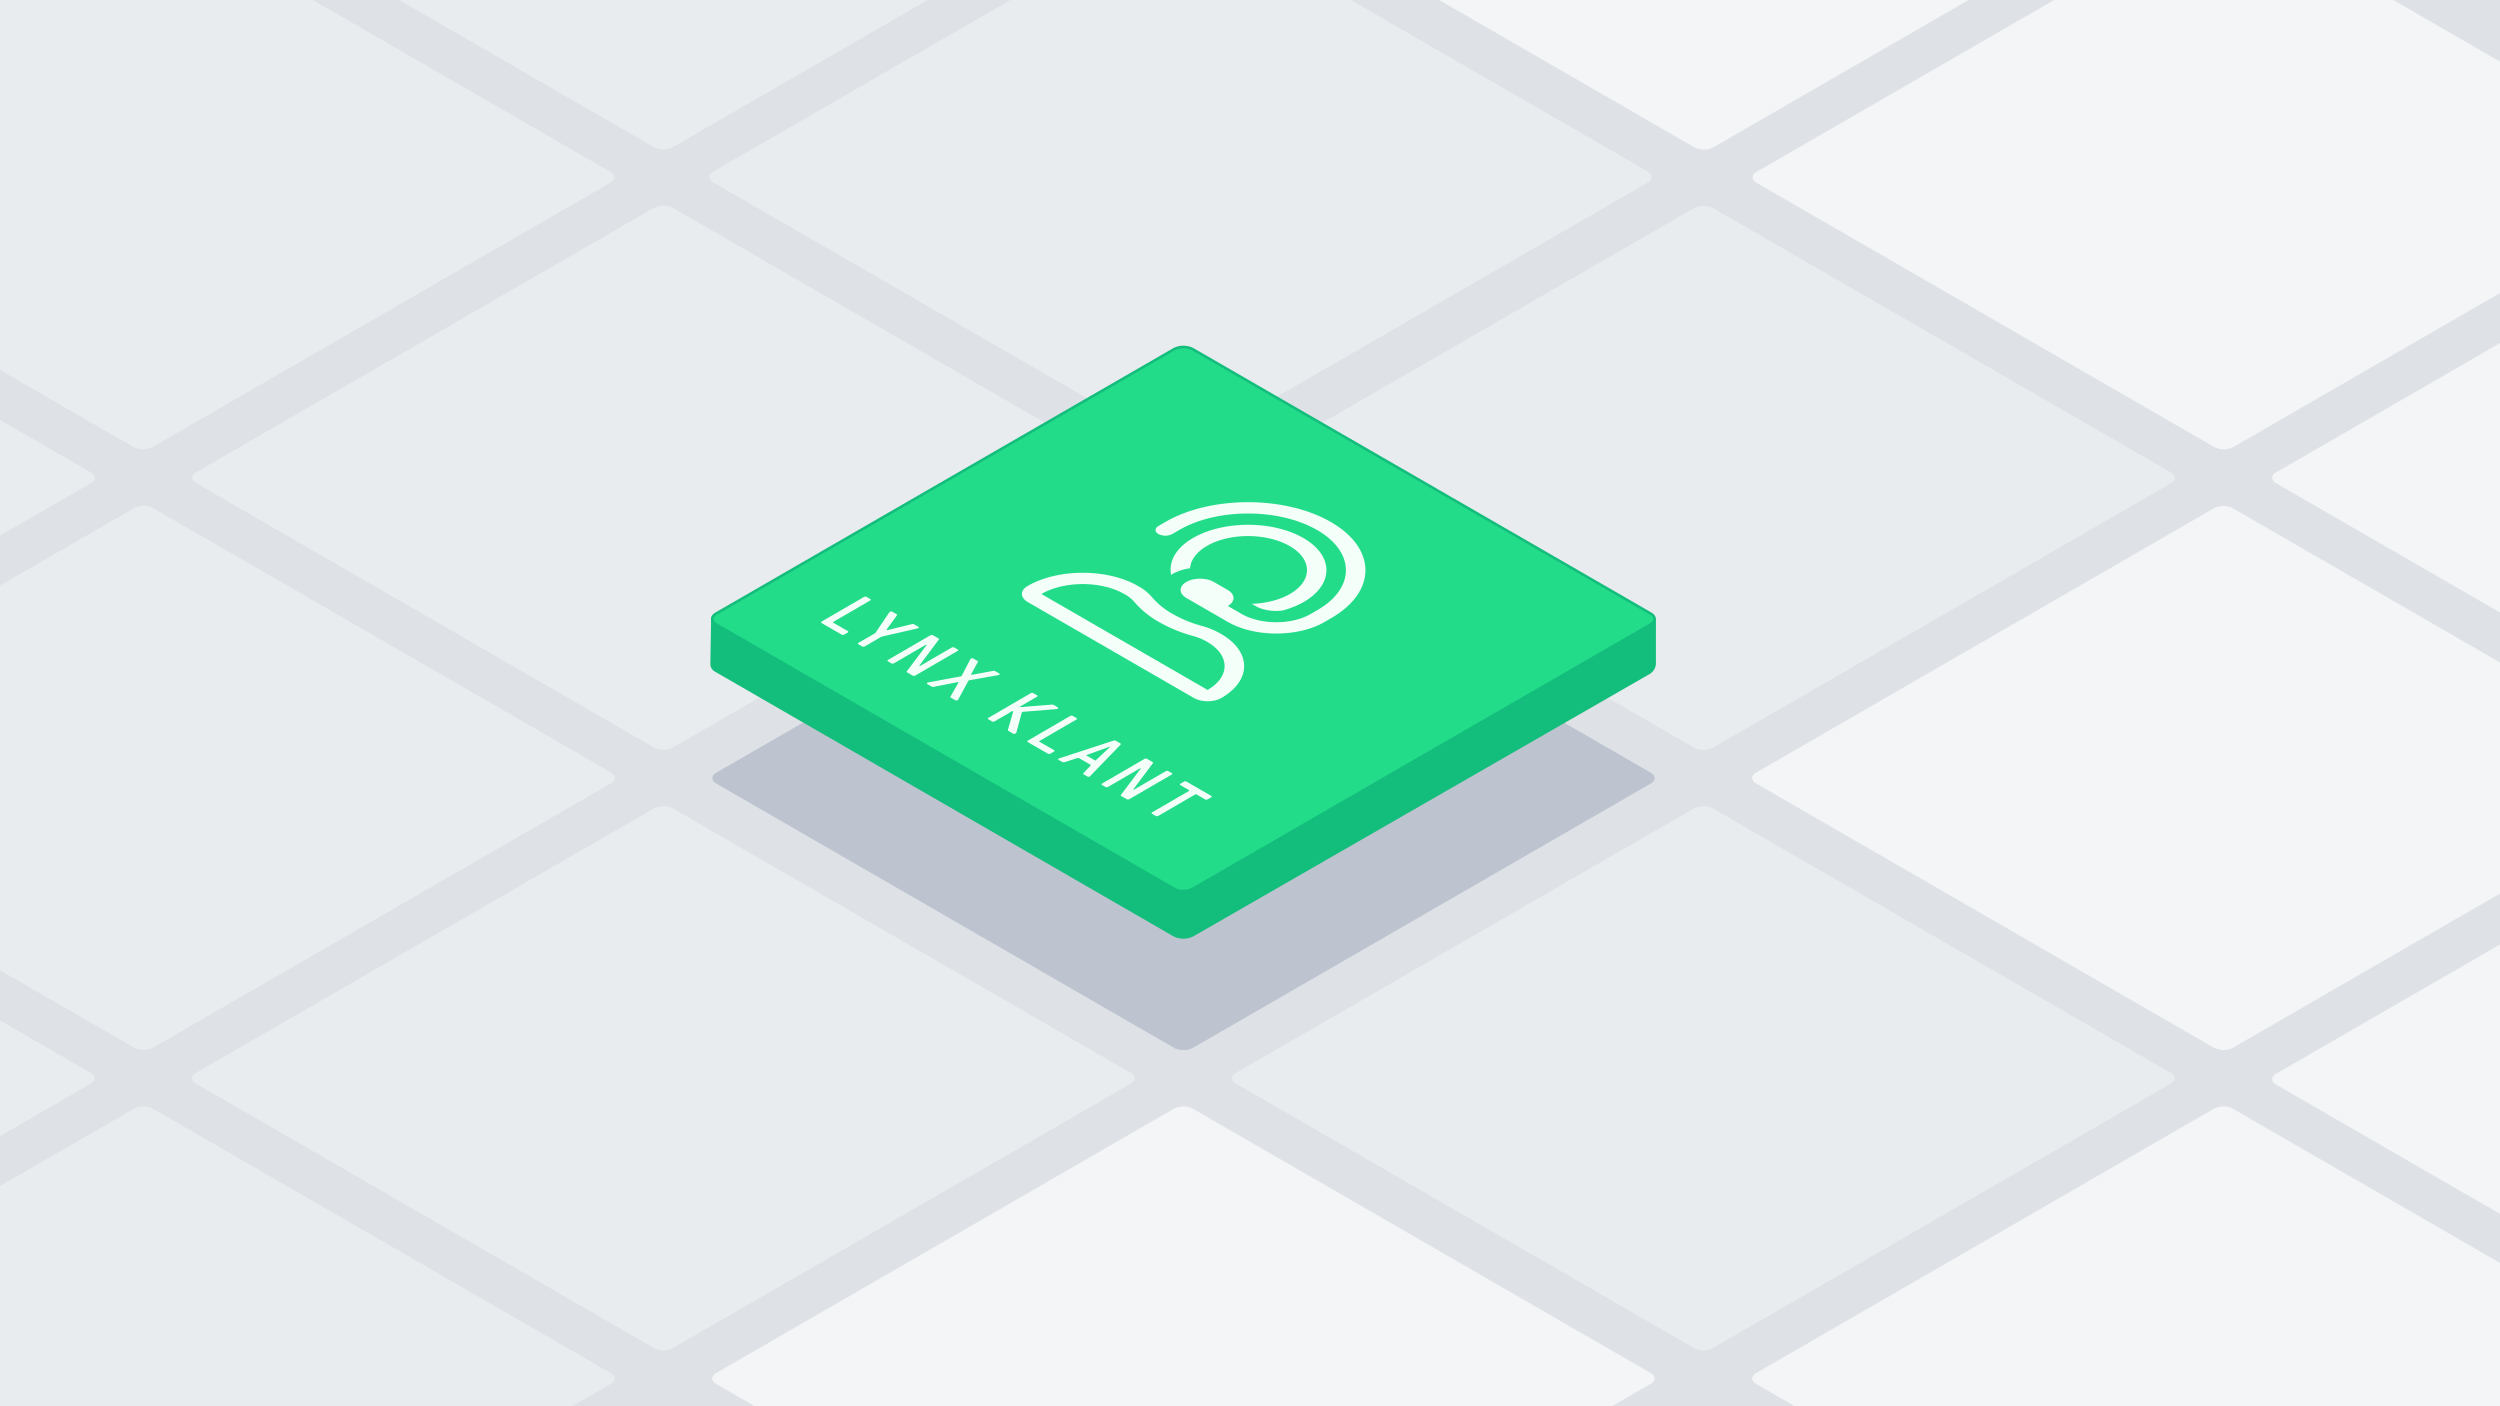 <?xml version="1.0" encoding="UTF-8"?> <svg xmlns="http://www.w3.org/2000/svg" xmlns:xlink="http://www.w3.org/1999/xlink" xmlns:v="https://vecta.io/nano" viewBox="0 0 1920 1080"><path d="M-23.443-13.187h1966.887v1106.374H-23.443z" fill="#dee2e6"></path><path d="M502.274 1035.292a15.986 15.986 0 0 0 14.411 0l351.666-203.035c3.963-2.288 3.963-6.032 0-8.32L516.685 620.9a15.986 15.986 0 0 0-14.411 0L150.608 823.937c-3.963 2.288-3.963 6.032 0 8.32zm-399.357 230.572a15.986 15.986 0 0 0 14.411 0l351.666-203.035c3.963-2.288 3.963-6.032 0-8.32L117.328 851.474a15.986 15.986 0 0 0-14.411 0l-351.667 203.035c-3.963 2.288-3.963 6.032 0 8.32zm-399.362-230.572a15.986 15.986 0 0 0 14.411 0L69.632 832.257c3.963-2.288 3.963-6.032 0-8.32L-282.034 620.9a15.986 15.986 0 0 0-14.411 0l-351.667 203.037c-3.962 2.288-3.962 6.032 0 8.32zM103.089 804.6a15.986 15.986 0 0 0 14.411 0l351.666-203.04c3.963-2.288 3.963-6.032 0-8.32L117.5 390.205a15.986 15.986 0 0 0-14.411 0L-248.577 593.24c-3.963 2.288-3.963 6.032 0 8.32z" fill="#e9ecef"></path><path d="M1301.35,113.194a15.99,15.99,0,0,0,14.41,0L1667.427-89.841c3.963-2.288,3.963-6.032,0-8.32L1315.76-301.2a15.984,15.984,0,0,0-14.41,0L949.683-98.161c-3.963,2.288-3.963,6.032,0,8.32Z" fill="#f4f5f7"></path><path d="M899.49,343.147a15.986,15.986,0,0,0,14.411,0l351.666-203.035c3.963-2.288,3.963-6.032,0-8.32L913.9-71.243a15.986,15.986,0,0,0-14.411,0L547.824,131.792c-3.963,2.288-3.963,6.032,0,8.32Z" fill="#e9ecef"></path><path d="M901.713,804.788a15.986,15.986,0,0,0,14.411,0l351.667-203.035c3.963-2.288,3.963-6.032,0-8.32L916.124,390.4a15.986,15.986,0,0,0-14.411,0L550.047,593.433c-3.963,2.288-3.963,6.032,0,8.32Z" fill="#bdc4d0"></path><path d="M901.641 1265.861a15.984 15.984 0 0 0 14.41 0l351.667-203.035c3.963-2.288 3.963-6.032 0-8.32L916.051 851.471a15.984 15.984 0 0 0-14.41 0l-351.667 203.035c-3.963 2.288-3.963 6.032 0 8.32zm798.719-461.146a15.986 15.986 0 0 0 14.411 0l351.666-203.035c3.963-2.288 3.963-6.032 0-8.32l-351.666-203.035a15.986 15.986 0 0 0-14.411 0L1348.693 593.36c-3.962 2.288-3.962 6.032 0 8.32z" fill="#f4f5f7"></path><path d="M1301.105 574.2a15.986 15.986 0 0 0 14.411 0l351.666-203.035c3.963-2.288 3.963-6.032 0-8.32l-351.666-203.031a15.986 15.986 0 0 0-14.411 0L949.438 362.849c-3.962 2.288-3.962 6.032 0 8.32zm-.105 461.087a15.984 15.984 0 0 0 14.41 0l351.67-203.035c3.963-2.288 3.963-6.032 0-8.32L1315.413 620.9a15.984 15.984 0 0 0-14.41 0L949.336 823.932c-3.963 2.288-3.963 6.032 0 8.32z" fill="#e9ecef"></path><path d="M1700.63 343.381a15.984 15.984 0 0 0 14.41 0l351.667-203.035c3.963-2.288 3.963-6.032 0-8.32L1715.04-71.009a15.984 15.984 0 0 0-14.41 0l-351.667 203.035c-3.963 2.288-3.963 6.032 0 8.32zm-.266 922.48a15.986 15.986 0 0 0 14.411 0l351.666-203.035c3.963-2.288 3.963-6.032 0-8.32l-351.666-203.035a15.986 15.986 0 0 0-14.411 0L1348.7 1054.506c-3.963 2.288-3.963 6.032 0 8.32zM2099.721 1036a15.986 15.986 0 0 0 14.411 0L2465.8 832.964c3.963-2.288 3.963-6.032 0-8.32l-351.668-203.035a15.986 15.986 0 0 0-14.411 0l-351.666 203.035c-3.963 2.288-3.963 6.032 0 8.32zm0-461.852a15.986 15.986 0 0 0 14.411 0L2465.8 371.114c3.963-2.288 3.963-6.032 0-8.32l-351.668-203.035a15.986 15.986 0 0 0-14.411 0l-351.666 203.035c-3.963 2.288-3.963 6.032 0 8.32z" fill="#f4f5f7"></path><path d="M502.264 574.057a15.986 15.986 0 0 0 14.411 0l351.666-203.035c3.963-2.288 3.963-6.032 0-8.32L516.675 159.667a15.986 15.986 0 0 0-14.411 0L150.6 362.7c-3.963 2.288-3.963 6.032 0 8.32zM102.637 343.359a15.986 15.986 0 0 0 14.411 0l351.666-203.034c3.963-2.288 3.963-6.032 0-8.32L117.048-71.03a15.986 15.986 0 0 0-14.411 0l-351.666 203.035c-3.963 2.288-3.963 6.032 0 8.32zm399.627-230.351a15.986 15.986 0 0 0 14.411 0L868.341-90.027c3.963-2.288 3.963-6.032 0-8.32L516.675-301.382a15.986 15.986 0 0 0-14.411 0L150.6-98.347c-3.963 2.288-3.963 6.032 0 8.32zm-798.687 461.146a15.984 15.984 0 0 0 14.41 0L69.654 371.119c3.963-2.288 3.963-6.032 0-8.32l-351.667-203.035a15.984 15.984 0 0 0-14.41 0L-648.09 362.8c-3.963 2.288-3.963 6.032 0 8.32z" fill="#e9ecef"></path><use xlink:href="#B" fill="#13bd7c"></use><use xlink:href="#B" fill="none" stroke="#13bd7c" stroke-miterlimit="10" stroke-width="2"></use><use xlink:href="#C" fill="#22dc8a"></use><use xlink:href="#C" fill="none" stroke="#13bd7c" stroke-miterlimit="10" stroke-width="2"></use><path d="M668.3 460.01a.608.608 0 0 1 .007 1.15l-28.367 16.485c-.3.173-.3.4 0 .575l11.122 6.421a.608.608 0 0 1 .006 1.15l-2.715 1.578a2.193 2.193 0 0 1-1.979 0l-15.342-8.858a.607.607 0 0 1-.013-1.147l32.566-18.925a2.19 2.19 0 0 1 1.985 0zm99.071 57.198c.5.288.5.745.057 1a3.372 3.372 0 0 1-1.093.347l-21.756 3.845a2.322 2.322 0 0 0-.59.173 1.413 1.413 0 0 0-.348.431l-7.691 14.136a1.282 1.282 0 0 1-.537.6 1.865 1.865 0 0 1-1.782 0l-3.378-1.95c-.447-.258-.5-.457-.2-.977l5.93-10.406c.2-.343.195-.461.1-.516s-.306-.059-.9.055l-17.895 3.5a2.087 2.087 0 0 1-1.687-.114l-3.377-1.95c-.5-.287-.5-.745-.057-1a3.2 3.2 0 0 1 1.087-.342l24.329-4.531a2.824 2.824 0 0 0 .743-.2.947.947 0 0 0 .3-.342l6.561-12.615a1.6 1.6 0 0 1 .594-.634 1.936 1.936 0 0 1 1.732.03l3.179 1.835c.447.258.5.458.2.974l-5.045 9.263c-.094.173-.144.372-.042.431a1.709 1.709 0 0 0 .738-.029l15.976-2.953a2.066 2.066 0 0 1 1.681.111zm-31.929-18.434a.608.608 0 0 1 .006 1.15l-32.566 18.925a2.193 2.193 0 0 1-1.979 0l-4.118-2.378c-.549-.317-.6-.575-.21-1.091l14.845-19.67c.24-.317.239-.428.092-.512a.627.627 0 0 0-.591.055l-24.377 14.166a2.19 2.19 0 0 1-1.979 0l-2.535-1.464a.605.605 0 0 1-.007-1.143l32.566-18.925a2.189 2.189 0 0 1 1.98 0l4.124 2.381c.549.317.6.571.2 1.087l-14.641 19.559c-.246.314-.246.432-.1.516a.652.652 0 0 0 .6-.059l24.174-14.048a2.19 2.19 0 0 1 1.985 0zm-30.194-17.432c.447.258.552.722.063 1.006a4.264 4.264 0 0 1-1.187.4l-27.146 6.219-12.878 7.489a2.188 2.188 0 0 1-1.972 0l-2.784-1.608a.6.6 0 0 1-.007-1.142l12.883-7.487 10.648-15.744a2.093 2.093 0 0 1 .7-.686 1.946 1.946 0 0 1 1.731.03l3.275 1.891c.447.258.551.545.2.977l-7.761 10.723c-.2.229-.246.372-.048.487a1.058 1.058 0 0 0 .84-.03l18.487-4.53a2.051 2.051 0 0 1 1.687.114zm121.418 70.1a.607.607 0 0 1 0 1.146L798.3 569.073c-.3.174-.3.4 0 .575l11.122 6.422a.608.608 0 0 1 .007 1.15l-2.715 1.578a2.19 2.19 0 0 1-1.979 0l-15.343-8.858a.606.606 0 0 1-.013-1.146l32.566-18.926a2.193 2.193 0 0 1 1.986 0zm103.489 59.749a.607.607 0 0 1 0 1.147l-2.715 1.578a2.19 2.19 0 0 1-1.973 0l-6.557-3.786a1.015 1.015 0 0 0-.993 0l-28.373 16.488a2.187 2.187 0 0 1-1.979 0l-2.727-1.574a.607.607 0 0 1-.012-1.147l28.374-16.491c.3-.173.3-.4 0-.575l-6.6-3.812a.606.606 0 0 1-.013-1.146l2.715-1.578a2.19 2.19 0 0 1 1.985 0zM899.859 593.7a.609.609 0 0 1 .007 1.151L867.3 613.776a2.19 2.19 0 0 1-1.979 0L861.2 611.4c-.55-.318-.6-.576-.21-1.092l14.844-19.669c.24-.317.24-.428.093-.513a.629.629 0 0 0-.592.056l-24.376 14.166a2.192 2.192 0 0 1-1.98 0l-2.534-1.463a.605.605 0 0 1-.007-1.143l32.566-18.925a2.19 2.19 0 0 1 1.979 0l4.125 2.381c.549.317.6.572.2 1.088l-14.641 19.559c-.247.313-.246.431-.1.516a.653.653 0 0 0 .6-.059l24.174-14.048a2.193 2.193 0 0 1 1.986 0zm-62.459 2.183a2.647 2.647 0 0 1-.69.571 1.715 1.715 0 0 1-1.534-.084l-2.88-1.663a.587.587 0 0 1-.2-.977l5.365-5.647c.342-.317.194-.689-.253-.947l-8.243-4.759a2.113 2.113 0 0 0-1.636-.144l-9.732 3.126a2.244 2.244 0 0 1-1.687-.114l-2.88-1.663c-.5-.287-.5-.685-.151-.888a4.377 4.377 0 0 1 .984-.4l41.36-13.5a2.118 2.118 0 0 1 1.68.111l3.48 2.009c.447.258.544.66.2.977zm3.35-12.013a.732.732 0 0 0 .942-.089l10.534-9.864c.151-.14.2-.225.093-.284l-.1-.055c-.1-.059-.243-.03-.49.055l-17 6.134c-.5.177-.444.376-.15.545l6.161 3.558m-28.478-40.744c.894.516.256 1.353-1.029 1.463l-25.285 2.039a2.031 2.031 0 0 0-.89.229.7.7 0 0 0-.341.427l-4.078 15.025a1.753 1.753 0 0 1-2.667 1.032l-3.272-1.891c-.645-.372-.647-.718-.554-1.12l3.882-13.588c.1-.4.048-.545-.1-.63a.722.722 0 0 0-.693.114l-13.422 7.8a2.187 2.187 0 0 1-1.979 0l-2.733-1.578a.605.605 0 0 1-.006-1.143l32.566-18.925a2.19 2.19 0 0 1 1.979 0l2.732 1.578a.608.608 0 0 1 .007 1.15l-12.879 7.476c-.247.144-.342.258-.144.373a3.23 3.23 0 0 0 1.527.029l22.964-1.836a2.5 2.5 0 0 1 1.586.343zm77.409-132.992c-2.937-1.695-2.952-4.445-.034-6.141l5.284-3.071c34.957-20.315 92.015-20.315 127.208 0s35.378 53.369.421 73.684l-5.284 3.071c-20.425 11.84-53.657 11.84-74.216 0l-31.9-18.42c-5.867-3.388-5.9-8.894-.069-12.282s15.337-3.388 21.2 0l10.637 6.141c5.868 3.387 5.9 8.887.063 12.279l10.637 6.141c14.684 8.456 38.416 8.46 53.011 0l5.284-3.07c29.128-16.927 28.973-44.478-.346-61.405s-76.882-16.927-106.009 0l-5.284 3.071a11.684 11.684 0 0 1-10.603.002zm100.901 9.293c-17.838-10.285-46.208-10.285-63.627-.162-8.189 4.759-12.514 10.911-12.968 17.144a38.871 38.871 0 0 0-13.537 4.428c-.393.228-.665.5-1.02.733-1.979-10.115 3.422-20.606 16.774-28.365 23.324-13.555 61.323-13.559 84.806 0s23.6 35.568.276 49.123a71.069 71.069 0 0 1-16.159 6.521c-7.275.98-15.23-.173-20.931-3.45l-2.854-1.648c10.733-.387 21.3-2.909 29.447-7.645 17.421-10.124 17.326-26.557-.207-36.679zm-52.765 67.461c23.483 13.558 23.6 35.568.27 49.126-5.829 3.388-15.324 3.388-21.192 0l-127.629-73.686c-5.867-3.388-5.9-8.891-.075-12.279 23.33-13.551 61.329-13.554 84.8 0l1.577.91a36.2 36.2 0 0 1 9.534 8.1 59.365 59.365 0 0 0 15.541 12.477 95.567 95.567 0 0 0 21.567 8.947 63.056 63.056 0 0 1 14.038 5.5zm-137.99-30.7l127.636 73.683c17.469-10.174 17.376-26.673-.207-36.847l-1.565-.9a45.92 45.92 0 0 0-10.07-3.86 113.7 113.7 0 0 1-25.56-10.6 70.161 70.161 0 0 1-18.366-14.764 26.016 26.016 0 0 0-6.685-5.8l-1.577-.911c-17.615-10.148-46.1-10.148-63.608 0" fill="#f5fffa"></path><defs><path id="B" d="M901.64,718.2a16.025,16.025,0,0,0,14.419.013l350.366-201.438a8.6,8.6,0,0,0,4.316-7.458V475.486a.141.141,0,0,0-.078-.127L916.248,293.449a18.134,18.134,0,0,0-14.784.039L564.139,468.878a96.769,96.769,0,0,1-15.395,6.078l-1.294.361a.476.476,0,0,0-.34.378l-.55,34.176a5.535,5.535,0,0,0,2.768,4.921Z"></path><path id="C" d="M901.64,682.593a15.986,15.986,0,0,0,14.411,0l351.667-203.034c3.963-2.288,3.963-6.033,0-8.321L916.051,268.2a15.986,15.986,0,0,0-14.411,0L549.974,471.238c-3.963,2.288-3.963,6.033,0,8.321Z"></path></defs></svg> 